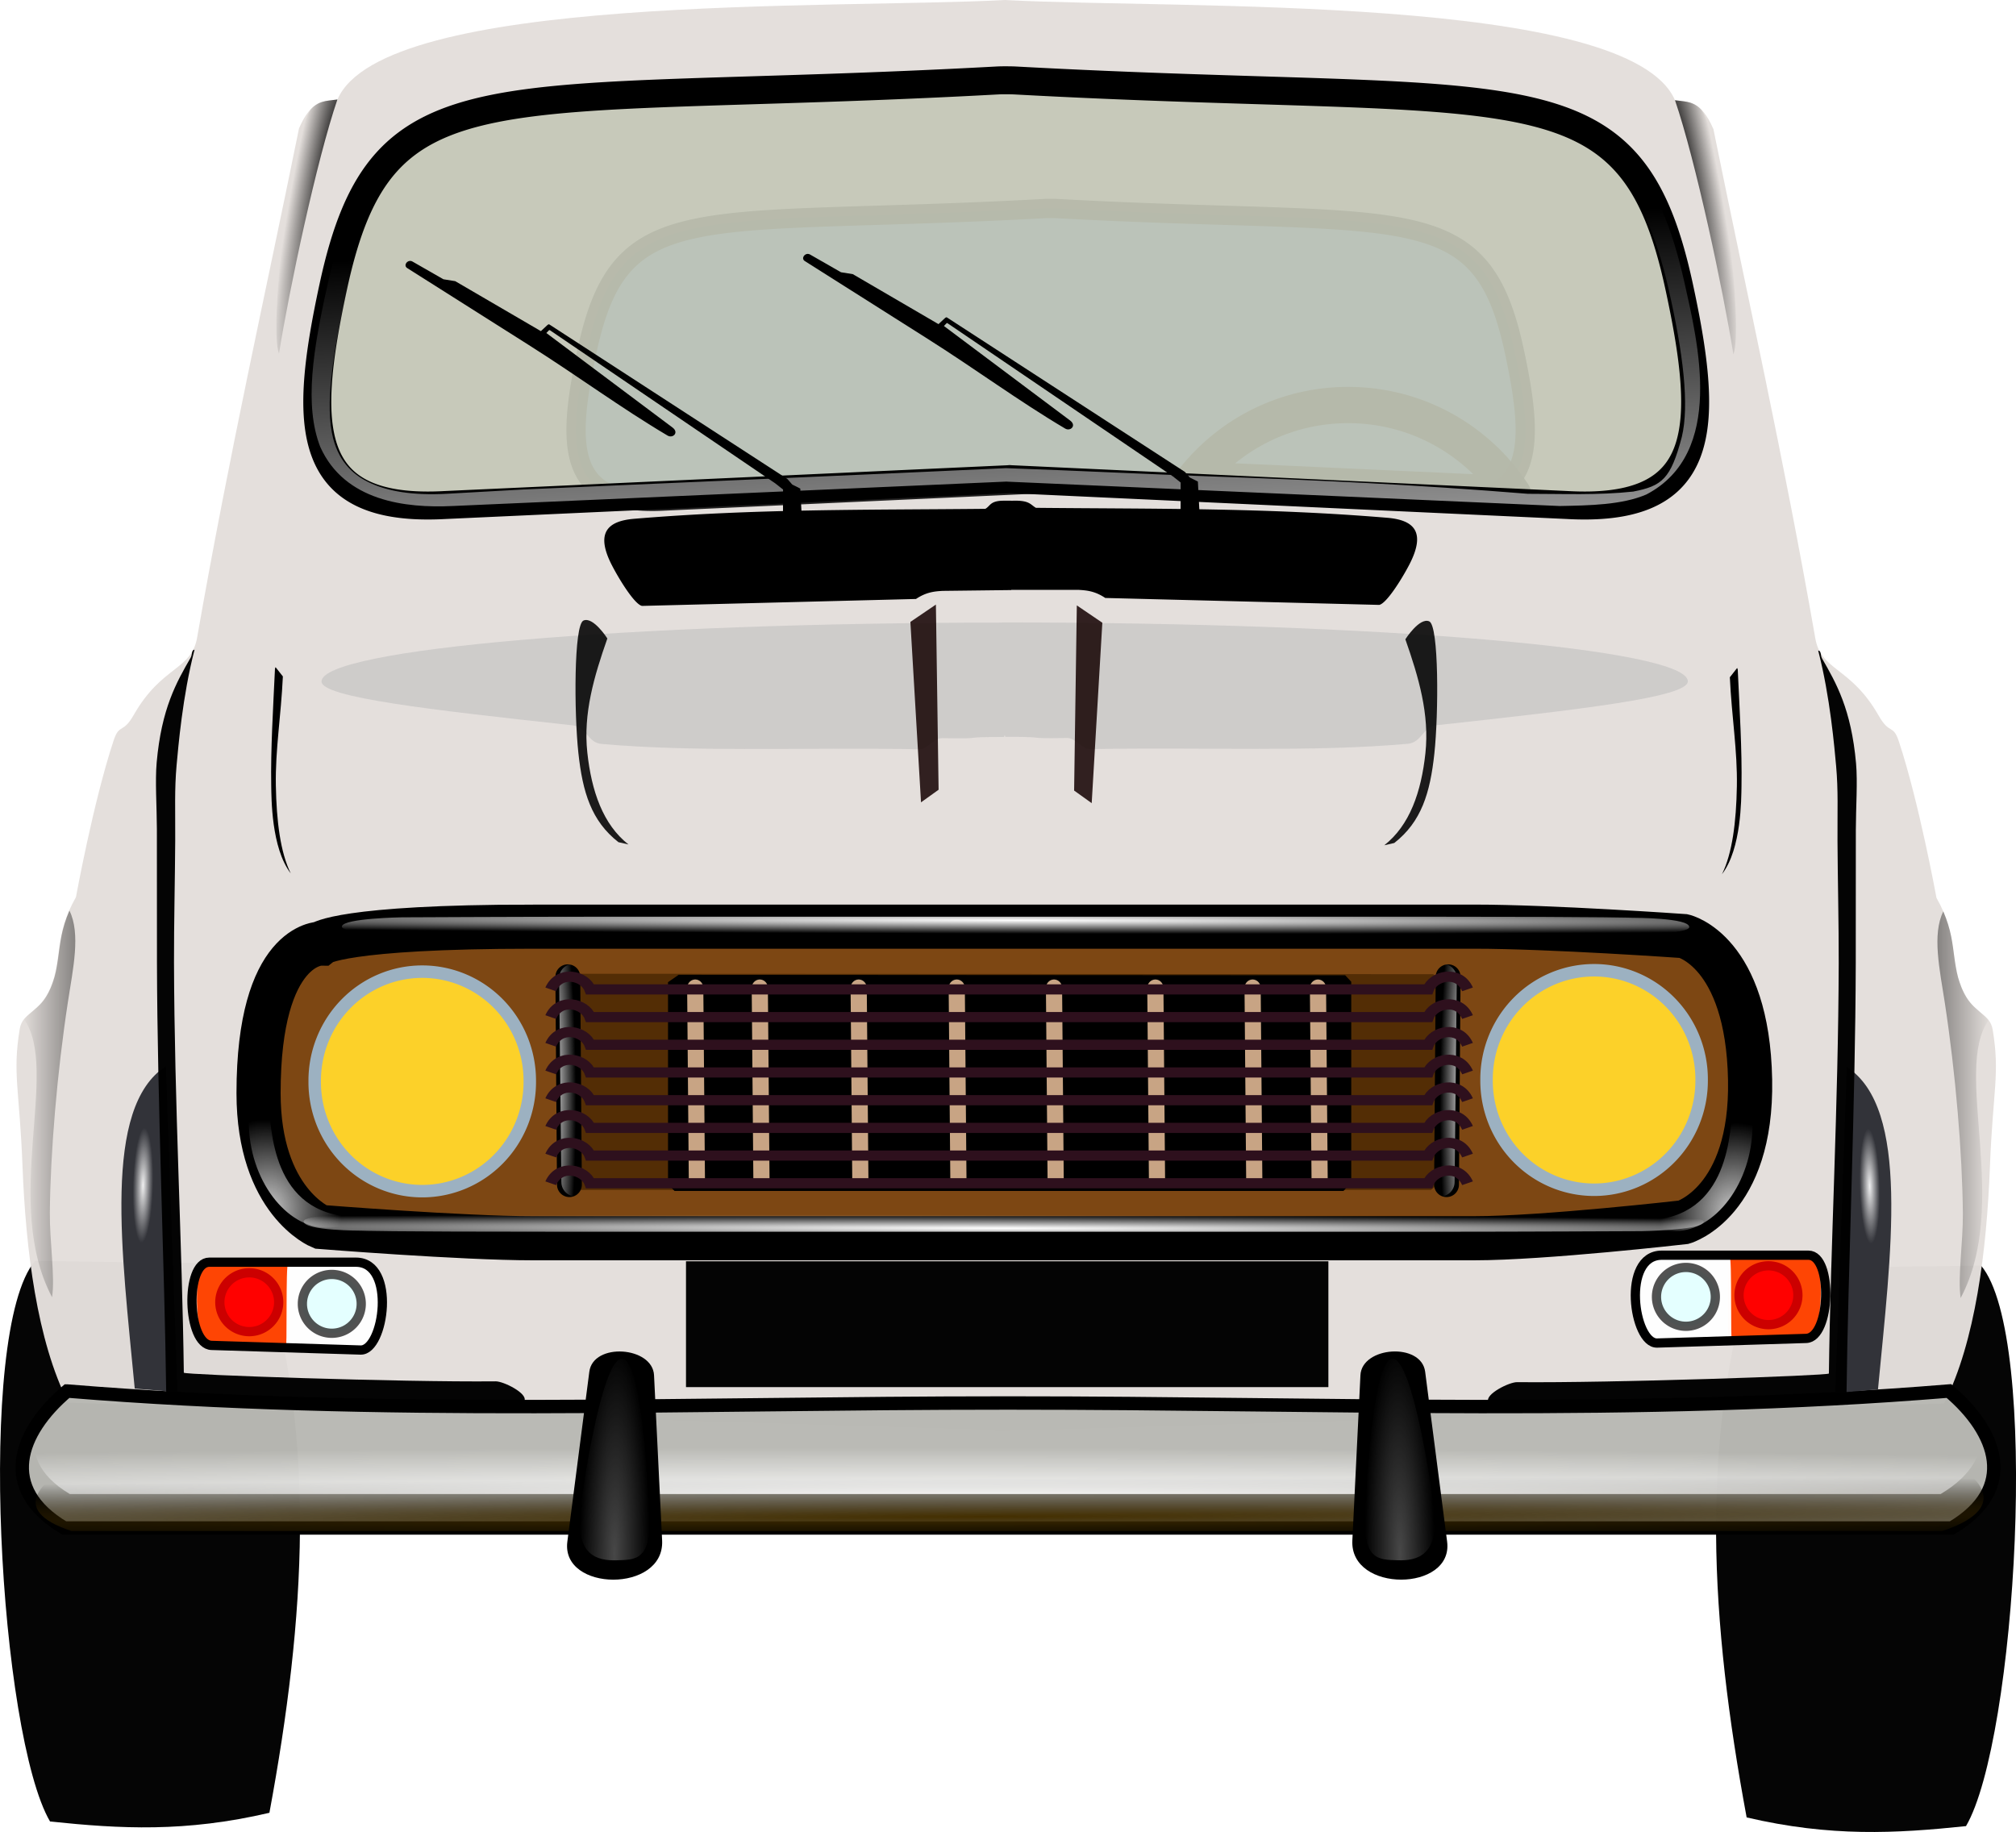 <svg xmlns="http://www.w3.org/2000/svg" xmlns:xlink="http://www.w3.org/1999/xlink" viewBox="0 0 436.06 396.29"><defs><radialGradient id="B" gradientUnits="userSpaceOnUse" cy="377.25" cx="493.21" gradientTransform="matrix(.359 -.009 .052 2.051 280.68 -407.23)" r="6.067"><stop stop-color="#fff" offset="0"/><stop stop-color="#fff" stop-opacity="0" offset="1"/></radialGradient><radialGradient id="I" gradientUnits="userSpaceOnUse" cy="361.04" cx="448" gradientTransform="matrix(.804 .159 -.183 1 163.03 -43.189)" r="18.738"><stop stop-color="#fff" offset="0"/><stop stop-color="#fff" stop-opacity="0" offset="1"/></radialGradient><radialGradient id="G" gradientUnits="userSpaceOnUse" cy="361.04" cx="448" gradientTransform="matrix(.804 .159 -.183 1 239.47 -7.587)" r="18.738"><stop stop-color="#fff" offset="0"/><stop stop-color="#fff" stop-opacity="0" offset="1"/></radialGradient><radialGradient id="E" gradientUnits="userSpaceOnUse" cy="175.36" cx="305.02" gradientTransform="matrix(-1.53 -.003 -.003 .018 846.98 359.62)" r="161.32"><stop stop-color="#fff" offset="0"/><stop stop-color="#fff" stop-opacity="0" offset="1"/></radialGradient><radialGradient id="D" gradientUnits="userSpaceOnUse" cy="175.36" cx="305.02" gradientTransform="matrix(1.59 .003 .003 -.018 -110.31 430.72)" r="161.32"><stop stop-color="#fff" offset="0"/><stop stop-color="#fff" stop-opacity="0" offset="1"/></radialGradient><radialGradient id="r" gradientUnits="userSpaceOnUse" cy="339.49" cx="202.38" gradientTransform="matrix(1.989 -.013 .19 17.895 -275.22 -5733.2)" r="2.862"><stop stop-color="#fff" offset="0"/><stop stop-color="#fff" stop-opacity="0" offset="1"/></radialGradient><radialGradient id="c" gradientUnits="userSpaceOnUse" cy="718.74" cx="262.59" gradientTransform="matrix(2.037 .003 -0 .053 -157.36 448.3)" r="210.75"><stop stop-color="#fff" offset="0"/><stop stop-color="#fff" stop-opacity="0" offset="1"/></radialGradient><radialGradient id="b" gradientUnits="userSpaceOnUse" cy="406.72" cx="304.27" gradientTransform="matrix(2.81 -.009 0 .039 -483.13 477.74)" r="210.67"><stop stop-color="#442f00" offset="0"/><stop stop-opacity="0" offset="1"/></radialGradient><radialGradient id="d" gradientUnits="userSpaceOnUse" cy="145.3" cx="436.75" gradientTransform="matrix(1.25 -.252 2.06 10.215 -322.09 -1178.4)" r="5.167"><stop offset="0"/><stop stop-opacity="0" offset="1"/></radialGradient><radialGradient id="g" gradientUnits="userSpaceOnUse" cy="439.51" cx="196.51" gradientTransform="matrix(1 .013 -.081 5.99 35.777 -2191.2)" r="7.567"><stop stop-color="#fff" stop-opacity=".524" offset="0"/><stop stop-color="#fff" stop-opacity="0" offset="1"/></radialGradient><filter id="u" color-interpolation-filters="sRGB"><feGaussianBlur stdDeviation=".303"/></filter><filter id="A" width="1.212" y="-.018" x="-.106" height="1.036" color-interpolation-filters="sRGB"><feGaussianBlur stdDeviation=".537"/></filter><filter id="C" color-interpolation-filters="sRGB"><feGaussianBlur stdDeviation=".122"/></filter><filter id="i" color-interpolation-filters="sRGB"><feGaussianBlur stdDeviation=".984"/></filter><filter id="f" width="1.4" y="-.069" x="-.2" height="1.139" color-interpolation-filters="sRGB"><feGaussianBlur stdDeviation="1.261"/></filter><filter id="F" color-interpolation-filters="sRGB"><feGaussianBlur stdDeviation=".309"/></filter><filter id="y" color-interpolation-filters="sRGB"><feGaussianBlur stdDeviation=".205"/></filter><filter id="H" color-interpolation-filters="sRGB"><feGaussianBlur stdDeviation=".309"/></filter><filter id="x" width="1.045" y="-.245" x="-.023" height="1.489" color-interpolation-filters="sRGB"><feGaussianBlur stdDeviation="2.796"/></filter><filter id="v" color-interpolation-filters="sRGB"><feGaussianBlur stdDeviation=".305"/></filter><linearGradient id="j" y2="156.14" gradientUnits="userSpaceOnUse" x2="291.72" gradientTransform="matrix(1.017 0 0 .999 81.246 57.402)" y1="268.54" x1="296.33"><stop stop-color="#fff" offset="0"/><stop stop-color="#fff" stop-opacity="0" offset="1"/></linearGradient><linearGradient id="z" y2="343.78" gradientUnits="userSpaceOnUse" x2="503.75" gradientTransform="matrix(1.214 0 0 1 -107.96 -1.414)" y1="343.78" x1="491.23"><stop offset="0"/><stop stop-opacity="0" offset="1"/></linearGradient></defs><g transform="translate(-159.11 -162.79)"><path id="a" d="M166.67 435.56l49.229.627c11.798 37.041 9.287 76.682 1.483 118.74-18.19 4.254-32.226 3.472-47.45 1.882-10.845-18.542-16.167-105.91-3.261-121.25z" color="#000" fill-opacity=".979"/><use xlink:href="#a" transform="matrix(-1 0 0 1 754.29 1)" height="571" width="580" fill-opacity=".979"/><path d="M376.6 162.79c-37.32 1.973-134.62-1.497-144.5 21.528-2.833.448-5.523-.196-8.312 6.237-7.373 36.323-15.047 70.197-22 109.92-1.151 7.379-7.615 6.193-13.75 16.969-2.381 4.18-3.102 1.768-4.344 5.508-4.387 13.205-8.156 33.907-8.156 33.907-4.798 8.41-2.867 13.35-5.5 19.597-2.346 5.564-6.05 5.232-6.657 8.897-1.602 9.67-.052 13.012.594 29.633.707 18.184 3.126 37.853 9.906 51.224l200.34 5.952v.285l4.688-.127h.375v-.032l200.34-5.92c6.78-13.37 9.2-33.04 9.906-51.224.646-16.62 2.196-19.962.594-29.633-.607-3.665-4.311-3.333-6.656-8.896-2.634-6.248-.703-11.187-5.5-19.597 0 0-3.77-20.702-8.157-33.907-1.242-3.74-1.963-1.328-4.343-5.509-6.136-10.776-12.6-9.59-13.75-16.969-6.953-39.723-14.628-73.597-22-109.92-2.79-6.432-5.48-5.788-8.313-6.237-9.881-23.025-107.18-19.689-144.5-21.662z" fill-opacity=".979" fill="#e3dedb"/><path d="M385.11 207.9c-75.801 4.134-91.709-3.126-99.017 30.729-4.543 21.045-4.362 33.716 16.687 32.54l83.521-3.828c.099.019.707-.053.554-.03l83.094 3.858c19.524 1.091 21.094-9.73 17.594-28.098a186.989 186.989 0 00-.907-4.443c-7.309-33.856-23.21-26.594-99.017-30.729-.914-.034-2.128-.025-2.509 0z" fill-opacity=".921" stroke="#000" stroke-width="4.169" stroke-opacity=".856" fill="#3e89c4"/><path d="M450.71 250.4c-13.529 0-25.567 6.295-33.375 16.125l69.031 3.156c-7.61-11.61-20.73-19.28-35.66-19.28z" opacity=".94" stroke-linejoin="round" color="#000" stroke="#000" stroke-linecap="round" stroke-width="7.842" fill="none"/><path d="M374.93 180.19c-110.03 6.001-133.13-4.538-143.73 44.606-6.594 30.55-6.333 48.943 24.223 47.236l121.24-5.557c.143.028 1.026-.077.804-.044l120.62 5.601c28.34 1.584 30.62-14.125 25.54-40.787l-.002-.008a271.672 271.672 0 00-1.316-6.44c-10.609-49.146-33.692-38.604-143.73-44.606-1.326-.05-3.087-.037-3.64 0z" fill-opacity=".921" stroke="#000" stroke-width="6.052" fill="#c4c8b7"/><path d="M173.63 463.69c-10.538 8.931-14.902 21.17-.625 29.625h408.28c14.277-8.455 9.913-20.694-.625-29.625-67.468 5.53-134.9 2.58-202.53 2.594h-1.969c-67.635-.014-135.06 2.936-202.53-2.594z" fill-opacity=".979" stroke="#000" stroke-width="2.9" fill="#b9b9b4"/><path d="M178.3 477.71c-10.364 4.902-17.786 11.621-3.744 16.261h404.67c14.042-4.64 9.75-11.359-.615-16.261-66.354 3.035-132.67 1.416-199.19 1.424-.645 0-2.705 5.89-1.936 0 4.808-36.845-132.83 1.611-199.19-1.424z" fill="url(#b)"/><path d="M177.95 456.69c-10.364 8.828-17.786 20.925-3.744 29.281h404.67c14.042-8.357 9.75-20.454-.615-29.281-66.354 5.466-132.67 2.55-199.19 2.564h-1.936c-66.519-.014-132.83 2.902-199.19-2.564z" fill="url(#c)"/><path id="e" d="M521.41 184.47c4.456 13.001 10.409 41.005 12.633 54.963 2.137-5.223-2.152-45.263-6.71-52.599-.306-.494-1.178-1.391-2.611-1.845-.884-.28-2.05-.354-3.312-.519z" opacity=".878" fill="url(#d)"/><use xlink:href="#e" transform="matrix(-1 0 0 1 753.5 -.158)" height="571" width="580"/><g id="h"><path d="M191.26 404.71c.83-6.414 13.695-5.488 14 .75l1.75 35.75c.557 11.387-21.905 11.12-20.5.25z" transform="translate(95.318 54.817)"/><path d="M204.24 435.17c.552 10.38-2.913 10.195-7.084 10.322-4.284.131-8.646-1.163-7.91-10.139.35-4.272 4.689-33.465 9.058-33.465s5.639 27.689 5.936 33.281z" opacity=".731" color="#000" filter="url(#f)" fill="url(#g)" transform="translate(95.318 54.817)"/></g><use xlink:href="#h" transform="matrix(-1 0 0 1 753.95 -.006)" height="571" width="580"/><path style="block-progression:tb;text-indent:0;text-transform:none" d="M374.76 179.28c-54.244 2.839-86.943 1.673-108.22 5.844-10.64 2.086-18.605 5.64-24.437 11.906-5.832 6.266-9.356 14.945-12.031 26.844-3.288 14.62-5.192 26.577-1.688 35.594 5.278 11.753 18.491 13.264 28.594 12.78h.032l119.72-5.28c39.897 1.74 79.838 3.517 119.75 5.28 6.435-.126 13.464-.221 18.75-2.5 17.119-8.97 11.082-32.996 8.218-45.874-2.675-11.9-6.2-20.577-12.03-26.844-5.832-6.267-13.799-9.82-24.439-11.906-21.279-4.172-54.012-3.002-108.28-5.844h-.03c-1.41-.05-2.974-.056-3.876 0h-.03zm9.9 4.253c22.157 1.659 42.98 1.519 63.631 2.305 12.69.482 25.37 1.122 38.093 3.312 9.965 1.954 16.942 5.317 21.78 10.421 5.675 5.989 9.14 13.968 11.77 25.365 3.307 14.328 4.589 25.544 2.953 32.375-2.407 9.126-4.27 10.602-10.522 11.816-7.56.814-15.2.482-22.795.481-24.352-1.99-46.052-2.979-67.88-3.737-14.762-.513-29.502-1.274-44.97-1.816-26.5 1.221-30.125 1.36-45.188 2.026-19.742.874-39.207 1.702-59.226 2.59l-16.317.917c-7.974.456-13.039-.639-16.584-2.221-3.545-1.583-6.836-4.344-8.227-9.715-1.837-7.095-.142-18.248 3.087-32.607 2.566-11.41 5.967-20.059 10.76-25.208 4.791-5.148 11.944-8.976 22.308-10.73 20.027-3.392 51.227-2.899 105.69-5.75 3.797-.143 9.102.073 11.634.176z" filter="url(#i)" color="#000" fill="url(#j)"/><path stroke-miterlimit="4.1" d="M274.39 363.24h203.59c16.459 0 45.314 2.037 45.314 2.037s13.835 3.163 14.36 31.088c.497 26.419-14.36 30.814-14.36 30.814s-30.209 3.462-45.314 3.462H274.39c-15.317 0-45.952-2.444-45.952-2.444s-13.403-5.457-13.403-28.952c0-32.486 13.403-32.339 13.403-32.339s4.361-3.666 45.952-3.666z" stroke="#000" stroke-width="9.547" fill="#7d4713"/><path d="M284.22 373.43l184.89.088 1.7 1.415v43.399l-2.153 1.856h-185.57l-1.814-1.414v-43.752z" opacity=".714" color="#000" fill="#422300"/><path d="M305.9 373.66l144.16.088 1.326 1.415v43.399l-1.68 1.856h-144.69l-1.414-1.414v-43.752z" color="#000"/><g transform="matrix(1 0 0 1.047 86.218 41.305)"><path id="k" d="M343.83 320.15l.354 39.244" stroke="#c8a484" stroke-width="3.5" stroke-linecap="round" fill="none"/><use id="l" xlink:href="#k" transform="translate(-21.036)" height="571" width="580" y="0" x="0"/><use id="m" xlink:href="#l" transform="translate(-21.92)" height="571" width="580" y="0" x="0"/><use id="n" xlink:href="#m" transform="translate(-21.036)" height="571" width="580" y="0" x="0"/><use id="o" xlink:href="#n" transform="translate(-21.213)" height="571" width="580" y="0" x="0"/><use id="p" xlink:href="#o" transform="translate(-21.39)" height="571" width="580" y="0" x="0"/><use id="q" xlink:href="#p" transform="translate(-13.965)" height="571" width="580" y="0" x="0"/><use xlink:href="#q" transform="translate(134.7)" height="571" width="580"/></g><g id="s" stroke-linejoin="round" stroke-linecap="round" fill="none"><path d="M282.276 419.051l-.348-44.973" stroke="#000" stroke-width="5.377"/><path d="M197.49 361.43l-.478-44.103" stroke="url(#r)" stroke-width="6.247" transform="translate(86.166 57.061)"/></g><use xlink:href="#s" transform="matrix(-1 0 0 1 754.27 0)" height="571" width="580"/><g stroke="#2e101d" stroke-width="2.2" fill="none"><path d="M290 291h80c1-3 5.836-4.279 7.513 0M290 291h-80c-1-3-5.836-4.279-7.513 0" transform="matrix(1.133 0 0 1 48.813 85.81)"/><path d="M290 291h80c1-3 5.836-4.279 7.513 0M290 291h-80c-1-3-5.836-4.279-7.513 0" transform="matrix(1.133 0 0 1 48.813 91.801)"/><path d="M290 291h80c1-3 5.836-4.279 7.513 0M290 291h-80c-1-3-5.836-4.279-7.513 0" transform="matrix(1.133 0 0 1 48.813 97.792)"/><path d="M290 291h80c1-3 5.836-4.279 7.513 0M290 291h-80c-1-3-5.836-4.279-7.513 0" transform="matrix(1.133 0 0 1 48.813 103.783)"/><g><path d="M290 291h80c1-3 5.836-4.279 7.513 0M290 291h-80c-1-3-5.836-4.279-7.513 0" transform="matrix(1.133 0 0 1 48.813 109.775)"/></g><g><path d="M290 291h80c1-3 5.836-4.279 7.513 0M290 291h-80c-1-3-5.836-4.279-7.513 0" transform="matrix(1.133 0 0 1 48.813 115.766)"/></g><g><path d="M290 291h80c1-3 5.836-4.279 7.513 0M290 291h-80c-1-3-5.836-4.279-7.513 0" transform="matrix(1.133 0 0 1 48.813 121.757)"/></g><g><path d="M290 291h80c1-3 5.836-4.279 7.513 0M290 291h-80c-1-3-5.836-4.279-7.513 0" transform="matrix(1.133 0 0 1 48.813 127.748)"/></g></g><path id="t" d="M273.702 396.714a23.262 23.585 0 11-46.523 0 23.262 23.585 0 1146.523 0z" stroke-linejoin="round" fill-opacity=".979" color="#000" stroke="#9cb1c1" stroke-linecap="round" stroke-width="2.7" fill="#ffd42a"/><use xlink:href="#t" transform="translate(253.47 -.303)" height="571" width="580" fill-opacity=".979" fill="#c4a800"/><g transform="translate(86.166 57.311)"><g id="w" fill-opacity=".979"><path d="M117.15 378.01h17.588c.591 0 .137 18.977.554 19l-17.865-1c-2.953-.165-3.22-18-.277-18z" fill="#ff4300" transform="translate(.464 .012)"/><path d="M152.4 378.7h-17.588c-.591 0-.137 18.977-.554 19l17.865-1c2.953-.165 3.22-18 .277-18z" fill="#fff" transform="translate(.464 .012)"/><path transform="translate(-.597 .719)" d="M133.82 386.45a6.364 6.364 0 11-12.728 0 6.364 6.364 0 0112.728 0z" stroke-linejoin="bevel" color="#000" filter="url(#u)" stroke="#c00" stroke-linecap="round" stroke-width="2" fill="red"/><path transform="translate(17.258 1.073)" d="M133.82 386.45a6.364 6.364 0 11-12.728 0 6.364 6.364 0 0112.728 0z" opacity=".824" stroke-linejoin="bevel" color="#000" filter="url(#v)" stroke="#000" stroke-linecap="round" stroke-width="2" fill="#d8ffff"/><path d="M118.214 378.512h31.724c8.769 0 6.085 19.158 1 19l-32.225-1c-5.327-.165-5.807-18-.5-18z" stroke="#000" stroke-width="2" fill="none"/></g><use xlink:href="#w" transform="matrix(-1 0 0 1 582.32 -1.512)" height="571" width="580" fill="none"/></g><path d="M375.94 297.43c-.022.009-.04.022-.063.031-81.396.049-147.22 5.739-147.22 12.75 0 3.453 23.564 6.122 54.47 9.5 2.775.304 3.136 3.74 6.062 4 20.719 1.846 43.749.702 68.719 1.156 1.826.034 3.163-2.434 5-2.406 10.55.164 2.656-.25 13.375-.25.045-.151.11-.287.156-.437.042.138.084.267.125.406 10.72 0 2.825.413 13.375.25 1.838-.029 3.174 2.44 5 2.406 24.97-.454 48 .69 68.72-1.156 2.925-.26 3.286-3.697 6.062-4 30.904-3.378 54.469-6.047 54.469-9.5 0-7.042-66.374-12.75-148.25-12.75z" opacity=".749" color="#000" fill-opacity=".979" filter="url(#x)" fill="#bcbcbc"/><path d="M378.03 271.11l-.227 19.279h14.625c1.757.104 3.531.26 5.75 1.75l59.25 1.5c1.515-.266 4.727-5.295 6.469-8.625 3.75-7.17 1.067-9.735-4.72-10.219-26.257-2.197-50.5-1.895-76-2.156-1.226-.703-1.364-1.68-5.147-1.53zm-2.29-.002c-2.501.138-2.427 1.135-3.5 1.75-25.5.261-49.71-.04-75.969 2.156-5.786.484-8.468 3.049-4.719 10.22 1.742 3.33 4.922 8.358 6.438 8.624l59.25-1.5c2.218-1.489 3.993-1.646 5.75-1.75l14.846-.177.215-19.323a46.17 46.17 0 00-2.311 0z"/><path color="#000" fill-opacity=".979" d="M307.49 435.62h138.95v27.224H307.49z"/><g id="J"><path d="M493.28 302.63c1.756 4.106 1.964 6.87 2.437 10.256.295 2.113.637 3.85 1.062 4.989.42 1.337 1.235 3.177 2.31 4.463.964 1.208 2.797 2.412 3.986 3.82-7.767 11.042 4.803 39.614-6.04 60.104-.673-4.39.538-12.2.48-18.305-.12-12.95-1.546-30.203-3.94-45.774-1.053-6.853-2.767-14.574-.295-19.553z" opacity=".731" filter="url(#y)" stroke-opacity="0" fill="url(#z)" transform="translate(86.166 57.311)"/><path d="M479.15 406.03c2.794-29.508 7.048-60.838-6.75-69.739l-2.5 70.5z" fill="#323339" transform="translate(86.166 57.311)"/><path d="M480.48 396.54c2.794-29.508 7.048-60.838-6.75-69.739l-2.5 70.5z" opacity=".96" filter="url(#A)" fill="url(#B)" transform="translate(86.166 57.311)"/><path style="block-progression:tb;text-transform:none;text-indent:0" d="M466.22 246.22c2.593 9.97 3.52 21.106 3.875 24.938.478 5.363.267 9.567.3 16.346.04 7.74.285 18.192.263 26.341-.084 30.574-1.776 61.268-2.125 88.75-.045.448-46.927 2.07-67.45 1.867-1.711-.017-6.97 2.614-6.22 4.222-.745 2.361 52.871 2.12 76.98.318 1.018.017.568-.953.502-1.97.348-27.382 1.916-62.464 2-93.156.027-10.04-.008-19.593.017-28.876.014-4.905.405-10.366.045-14.406-1.041-11.683-4.268-17.32-7.375-22.719-.333-.589-.136-1.684-.812-1.656z" color="#000" fill-opacity=".979" transform="translate(86.166 57.311)"/><path style="block-progression:tb;text-transform:none;text-indent:0" d="M382.09 239.89c2.11.924 2.024 20.043 1.107 28.59-.916 8.547-2.808 14.771-8.675 19.354l-2.168.494c5.503-4.3 8.004-11.52 8.905-19.918.901-8.4-1.443-16.395-4.337-24.642 0 0 3.058-4.803 5.168-3.878z" opacity=".877" color="#000" transform="translate(86.166 57.311)"/><path transform="matrix(-1 0 0 1 668.046 57.436)" d="M276.02 236.31l-5.519 3.749 2.3 39.03 3.804-2.726z" filter="url(#C)" fill-opacity=".853" fill="#130000"/><path style="block-progression:tb;text-transform:none;text-indent:0" d="M448.69 249.97l-1.582 2.01c.4 8.604 1.655 15.804 1.52 23.58-.136 7.773-.989 14.502-3.22 19.023 4.24-5.523 4.165-16.378 4.22-18.979.137-7.893-.414-16.737-.813-25.32z" color="#000" transform="translate(86.166 57.311)"/></g><path d="M280.5 429.24h191.1c15.449 0 42.533-.127 42.533-.127s12.986-.197 13.479-1.934c.466-1.644-13.479-1.918-13.479-1.918s-28.356-.215-42.533-.215H280.5c-14.378 0-43.132.152-43.132.152s-12.58.34-12.58 1.801c0 2.022 12.58 2.013 12.58 2.013s4.094.228 43.132.228z" fill="url(#D)"/><path d="M470.88 361.09H286.97c-14.867 0-40.933.127-40.933.127s-12.497.197-12.972 1.934c-.449 1.644 12.972 1.918 12.972 1.918s27.289.215 40.933.215h183.91c13.837 0 41.509-.152 41.509-.152s12.107-.34 12.107-1.801c0-2.022-12.107-2.013-12.107-2.013s-3.94-.228-41.509-.228z" fill="url(#E)"/><path d="M538.18 406.1c0 12.692-8.174 22.981-16.646 22.981-5.444 0-12.934-2.098-6.15-2.32 17.825-.582 18.059-18.993 18.526-25.773.871-12.66-19.542-17.869-11.07-17.869 8.472 0 15.34 10.29 15.34 22.981z" opacity=".877" color="#000" filter="url(#F)" fill="url(#G)"/><path transform="matrix(-1 0 0 1 674.67 34.873)" d="M461.75 370.5c0 12.692-8.174 22.981-16.646 22.981-5.444 0-12.934-2.098-6.15-2.32 17.825-.582 18.059-18.993 18.526-25.773.871-12.66-19.542-17.869-11.07-17.869 8.472 0 15.34 10.29 15.34 22.981z" opacity=".877" color="#000" filter="url(#H)" fill="url(#I)"/><use xlink:href="#J" transform="matrix(-1 0 0 1 753.57 -.177)" height="571" width="580"/><path id="K" style="block-progression:tb;text-transform:none;text-indent:0" d="M363.46 231.64l-1.357 1.264-18.531-10.81-2.553-.41-6.695-3.836c-1-.573-2.08.817-1.137 1.414l26.205 16.588c10.977 6.939 19.907 13.602 30.112 19.645 1.142.676 2.536-.644 1.072-1.74l-27.294-20.445.585-.607c.055-.026.112-.042.187.003l48.769 33.145 1.66 1.313-.018 9.757 4.263-.063-.518-9.9-1.732-.863-1.06-1.213-51.302-33.305c-.317-.268-.434-.116-.656.063z" color="#000"/><use xlink:href="#K" transform="translate(-85.999 1.516)" height="571" width="580"/></g></svg>